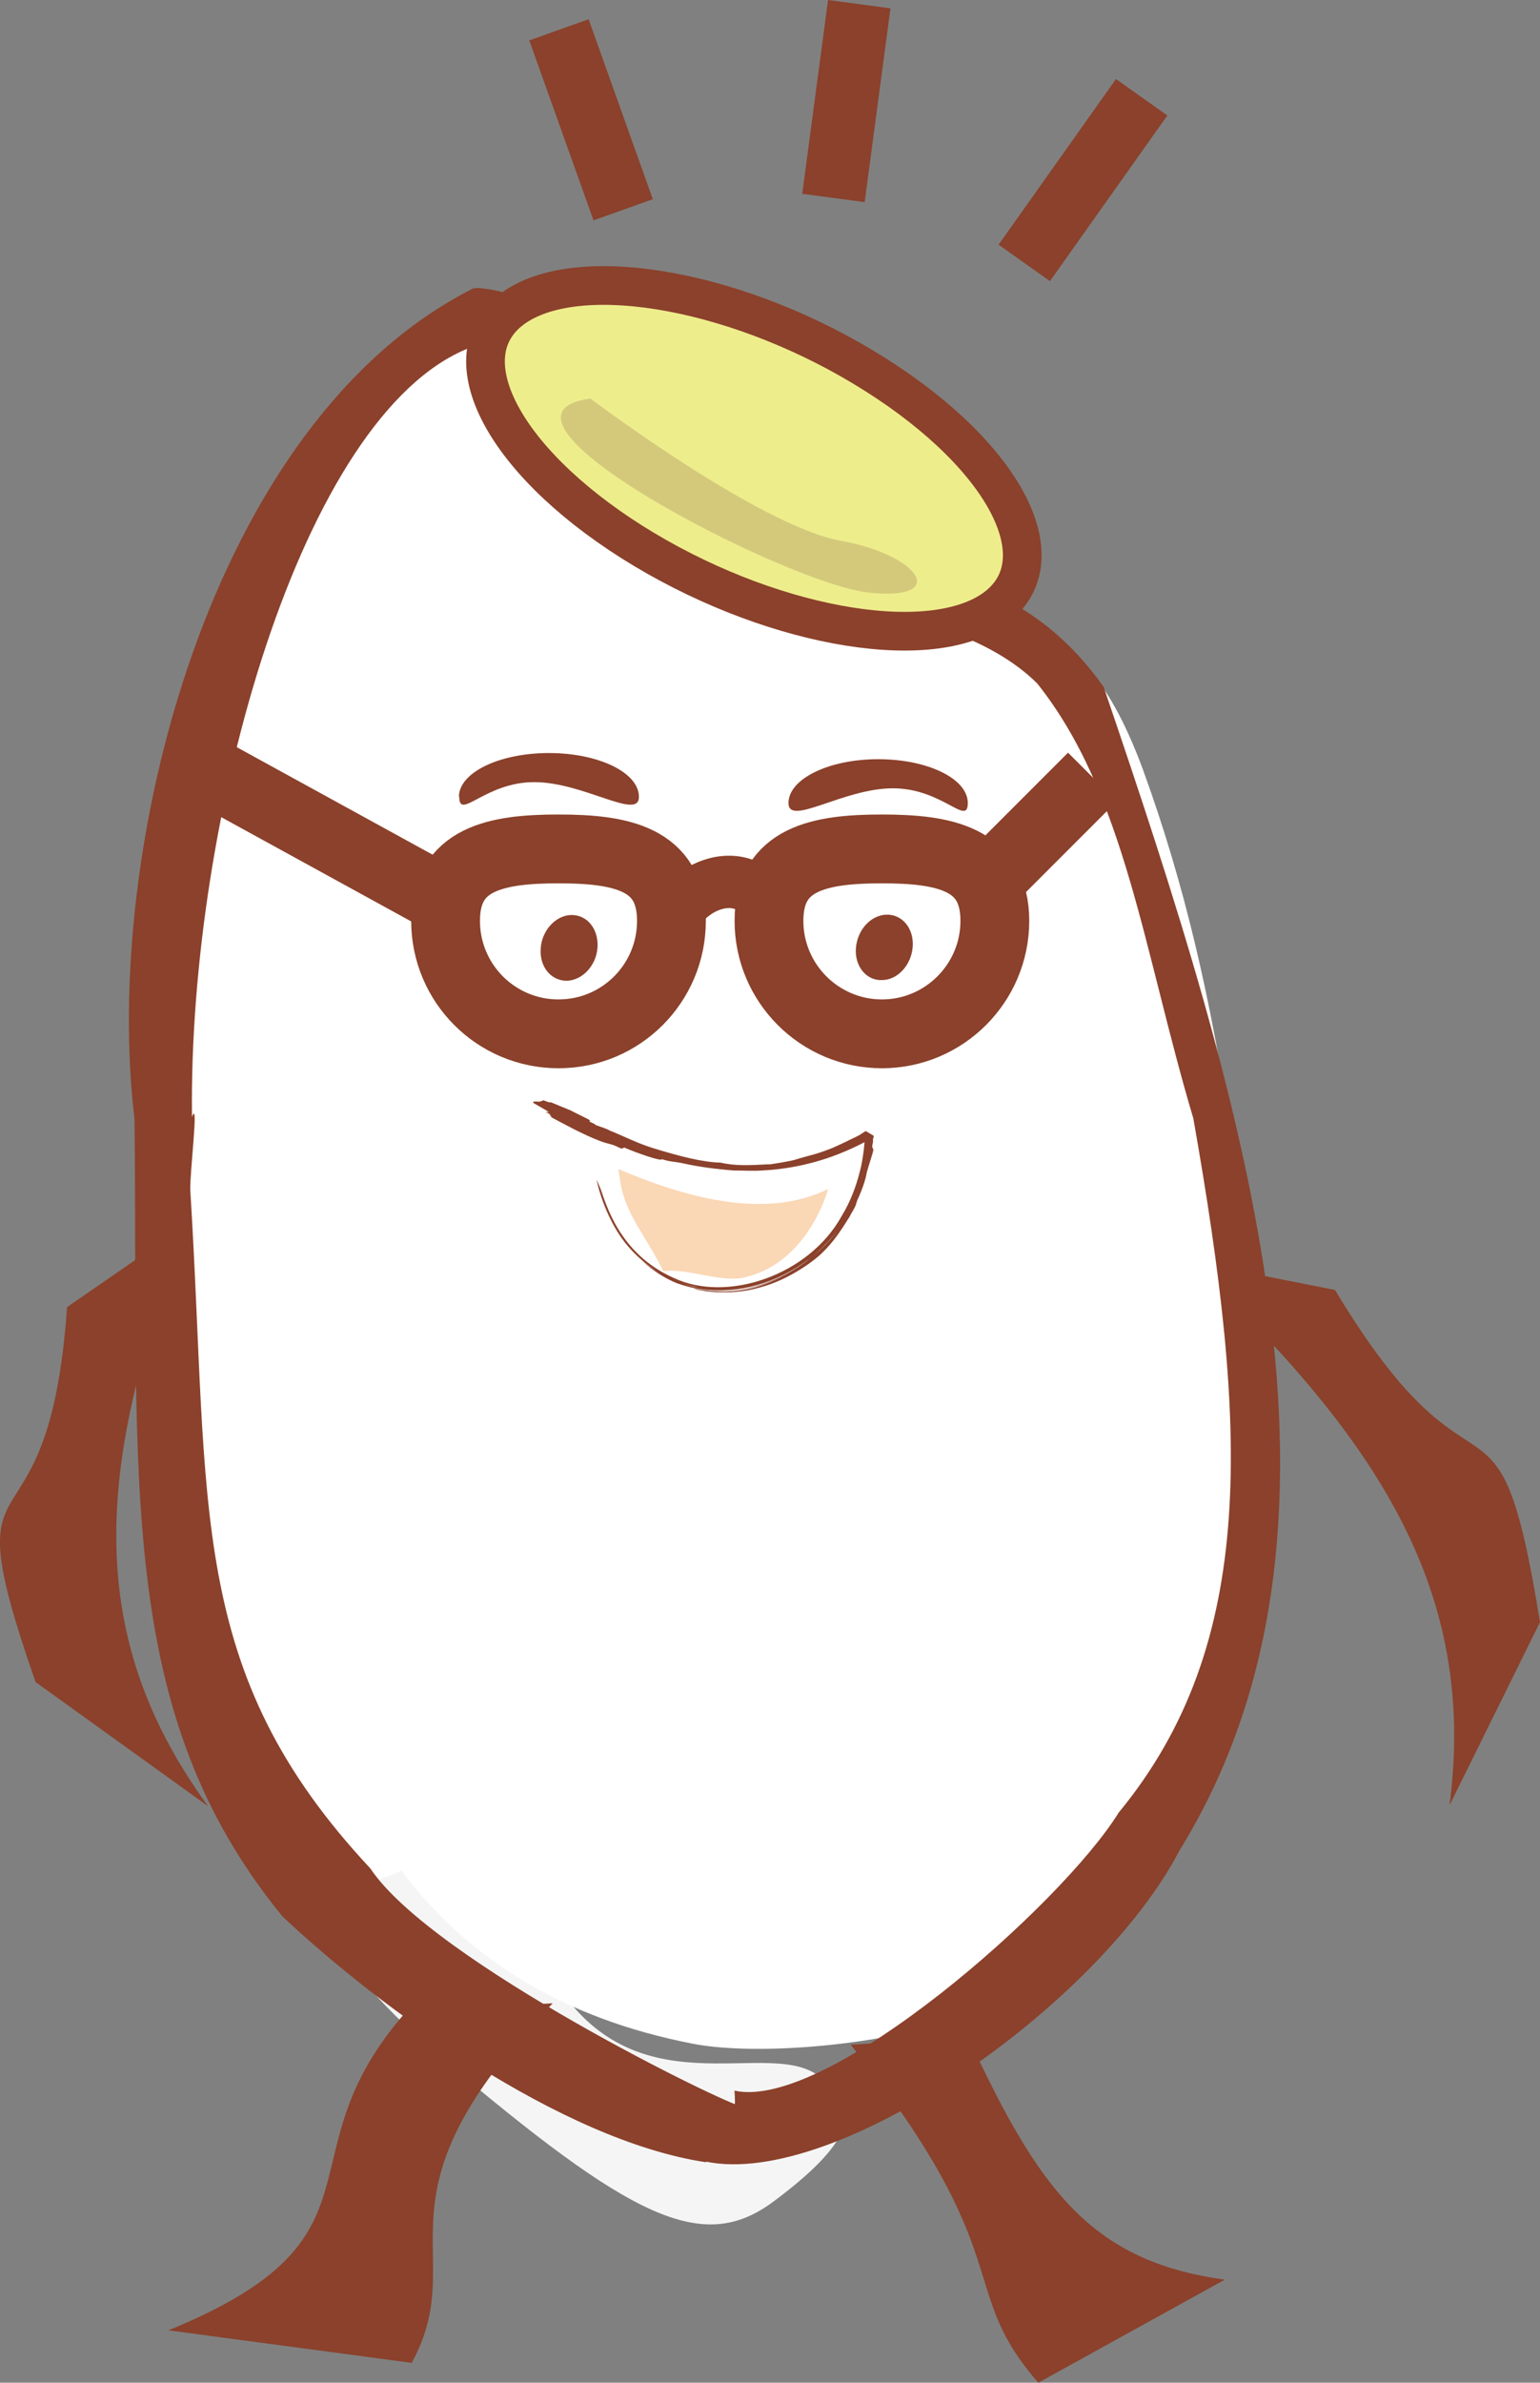 <?xml version="1.0" encoding="UTF-8"?>
<svg id="_レイヤー_2" data-name="レイヤー 2" xmlns="http://www.w3.org/2000/svg" viewBox="0 0 45 69.58">
  <rect x="0" y="0" width="45" height="69.58" fill="#808080" stroke="none"/>
  <defs>
    <style>
      .cls-1 {
        fill: #8b412b;
      }

      .cls-1, .cls-2, .cls-3, .cls-4, .cls-5, .cls-6 {
        stroke-width: 0px;
      }

      .cls-7 {
        stroke-width: 2.01px;
      }

      .cls-7, .cls-3, .cls-8 {
        fill: none;
      }

      .cls-7, .cls-9, .cls-8 {
        stroke: #8b412b;
      }

      .cls-2 {
        fill: #f5f5f5;
      }

      .cls-4 {
        fill: #fff;
      }

      .cls-5 {
        fill: #d4c97b;
      }

      .cls-6 {
        fill: #fad7b5;
      }

      .cls-9 {
        fill: #eeed8c;
        stroke-width: 1.13px;
      }

      .cls-8 {
        stroke-width: 1.53px;
      }
    </style>
  </defs>
  <g id="PC">
    <g>
      <path class="cls-1" d="m42.37,52.69l2.63-5.32c-1.26-7.79-1.75-2.65-5.99-9.7l-4.24-.84c5.52,5.21,8.39,9.65,7.59,15.86Z"/>
      <path class="cls-2" d="m8.74,46.43s-4.42,6.38,4.13,13.64c5.57,4.72,7.65,5.77,9.73,4.22,2.08-1.55,2.94-2.8,1.15-3.78-1.8-.98-6.11,1.51-8.29-4.19-2.18-5.69-3.66-10.64-6.71-9.89Z"/>
      <path class="cls-1" d="m35.79,66.57l-5.45,3.01c-2.44-2.8-.5-3.62-5.48-9.87l3.43-.22c2.05,4.4,3.55,6.54,7.5,7.08Z"/>
      <path class="cls-4" d="m15.16,47.79c0,3.99-2.27,7.22-5.07,7.22-2.8,0-5.08-3.23-5.08-7.22S1.37,14.82,13.64,8.69c2.52-1.25,1.52,35.11,1.52,39.1Z"/>
      <path class="cls-4" d="m31.21,56.23c8.27-4.74,5.94-15.69,4.73-23.38-.57-3.66-1.29-6.93-2.54-10.37-2.15-5.82-4.67-3.98-9.89-4.66-4.36-.58-4.35-9.21-8.35-6.8-5.38,3.26-8.22,9.06-7.73,16.16.75,10.93-2.37,29.55,12.81,32.5,3.17.62,12.66-.61,12.39-4.98"/>
      <path class="cls-6" d="m18.07,34.14c1.87.79,4.25,1.51,6.13.58-.25.85-1.02,2.34-2.59,2.61-.74.07-1.51-.29-2.23-.21-.48-1-1.12-1.66-1.26-2.64"/>
      <path class="cls-3" d="m15.6,32.17c3.85,1.95,6.79,2.68,9.78,1.01-.11,4.73-6.61,6.56-8.06,1.34"/>
      <path class="cls-1" d="m17.44,34.48c.06.3.26.97.66,1.58.4.61,1.03,1.08,1.46,1.27.32.15.59.21.79.25.17.03-.24,0-.79-.25-.25-.12-.53-.28-.82-.53.35.33.75.56,1.06.68.23.08.46.14.71.17,1.09.14,2.18-.19,3.06-.83.33-.21.93-.85,1.12-1.19-.86,1.35-2.48,2.23-4.09,2.05l.13.02c.85.06,1.7-.15,2.44-.58l.37-.23-.37.23c-.33.19-.66.34-1.06.46-.24.07-.53.12-.78.13-.2.02-.4,0-.59-.02-.13-.02-.25-.02-.37-.05l-.11-.02h0c.13.07,1.04.24,1.93-.02.9-.23,1.67-.84,1.85-1.03.31-.3.53-.63.78-1.03.07-.14.15-.25.19-.36,0-.01.02-.07.04-.13.13-.28.24-.58.28-.82.04-.16.2-.62.19-.66-.03-.07-.04-.08-.03-.12,0-.02.01-.05.02-.1v-.09s.02-.06.02-.06v-.03h0c-.1-.06.23.13-.23-.14h0s0,0,0,0h0s-.02.01-.02.01c-.04.02-.16.11-.25.15-.28.13-.36.18-.7.33-.5.2-.62.2-1.08.34-.05.03-.8.16-.8.14-.58.03-.96.05-1.4-.05-.53-.01-1.22-.2-1.76-.36-.55-.16-.76-.27-1.22-.47-.13-.06-.23-.09-.3-.13-.07-.04-.27-.1-.4-.15h.04s-.13-.06-.17-.08c-.04-.02-.03-.02-.02-.02.03,0,.05,0-.02-.05l-.54-.27-.56-.23s-.03,0-.06,0l-.16-.06s-.04.02-.06.02c-.03.05-.27-.02-.24.05.01.02.32.18.45.27.03.02-.05,0-.09,0,.18.09.18.11.1.09.04.02.09.05.09.05h-.05c.45.24.96.52,1.43.7.09.04.27.09.39.12.06.02.17.07.23.1.08.02.07-.01.11-.02.34.15,1.11.42,1.1.34.28.09.35.06.66.13.4.09.92.16,1.44.2.28,0,.56.02.83,0l.3-.02c1.03-.1,1.89-.39,2.68-.8l.14-.07.04-.02h0c-.33-.21-.09-.06-.16-.1v.02s0,.08,0,.08l-.03.32c-.03.21-.06.43-.12.64-.11.43-.27.86-.52,1.27-.96,1.75-3.37,2.56-4.93,1.81-1.59-.71-1.97-2.19-2.12-2.59l-.11-.26Z"/>
      <path class="cls-1" d="m17.46,27.66c-.03.53-.44.97-.9.98-.46,0-.8-.41-.76-.94.03-.53.44-.97.89-.98.47-.01.8.41.77.94Z"/>
      <path class="cls-1" d="m26.67,27.65c-.04.53-.44.97-.9.97-.45.02-.8-.4-.76-.93.04-.53.43-.97.9-.98.46-.01.8.41.76.94Z"/>
      <path class="cls-1" d="m14,8.41c3.6.35,3.29,4.23,4.36,5.27.84,1.23,1.62,1.82,3.38,2.34,2.21.58,3.49.98,4.4.65,1.65.1,4.14.61,6.11,3.39,4.14,12.15,8.01,24.59,2.22,33.97-2.36,4.53-10.05,9.9-13.86,9.09,1.05-.44.85-2.07.85-2.07,2.71.61,9.56-5.42,11.23-8.12,4.08-4.95,3.77-11.26,2.18-20.27-1.46-4.9-1.99-9.47-4.56-12.7-1.36-1.36-3.77-2.03-5.46-2.13-2.32.39-4.1-.5-5.33-1.22-1.44-.99-1.26-.99-2.45-2.22-1.04-1.43-.83-3.73-3.38-4.22-4.88,1.95-8.19,13.69-8.08,22.45.21-.6-.07,1.67-.05,2.13.58,9.3-.14,14.03,5.26,19.81,1.82,2.73,10.56,6.97,10.83,6.94.3.93-1.03,1.64-1.03,1.64-4.24-.64-9.53-4.51-12.36-7.17-4.9-5.98-4.21-12.64-4.33-23.3-.94-7.78,2.15-20.34,9.9-24.25"/>
      <path class="cls-1" d="m6.06,52.73l-5.02-3.61c-2.57-7.35.36-3.03.92-10.95l3.55-2.45c-2.64,6.81-3.18,11.88.56,17.01Z"/>
      <path class="cls-1" d="m4.92,68.05l7.11.95c1.79-3.27-1.46-4.73,4.12-10.5l-4.25.21c-3.8,4.27-.26,6.6-6.98,9.34Z"/>
      <rect class="cls-1" x="16.35" y=".71" width="1.84" height="5.58" transform="translate(-.17 6.01) rotate(-19.65)"/>
      <rect class="cls-1" x="21.88" y="2.03" width="5.71" height="1.84" transform="translate(18.54 27.08) rotate(-82.41)"/>
      <rect class="cls-1" x="28.68" y="4.34" width="5.93" height="1.84" transform="translate(9.05 28.03) rotate(-54.66)"/>
      <path class="cls-9" d="m25.58,10.94c3.86,2.44,5.4,5.5,3.44,6.86-1.96,1.35-6.68.47-10.55-1.97-3.86-2.44-5.39-5.51-3.43-6.86,1.97-1.35,6.69-.47,10.54,1.97Z"/>
      <path class="cls-5" d="m17.24,11.63s4.93,3.72,7.32,4.16c2.38.43,3.19,1.78.79,1.51-2.4-.28-11.81-5.14-8.11-5.66Z"/>
      <path class="cls-7" d="m22.47,26.89c0,1.82,1.48,3.3,3.3,3.3s3.3-1.48,3.3-3.3c0-1.82-1.48-2.1-3.3-2.1-1.82,0-3.3.28-3.3,2.1Z"/>
      <path class="cls-7" d="m13.02,26.89c0,1.82,1.47,3.3,3.3,3.3s3.3-1.48,3.3-3.3c0-1.82-1.48-2.1-3.3-2.1-1.82,0-3.3.28-3.3,2.1Z"/>
      <path class="cls-8" d="m19.41,27.68c.21-2.24,3.51-2.99,3.2.3"/>
      <line class="cls-7" x1="13.07" y1="26.34" x2="5.87" y2="22.39"/>
      <line class="cls-7" x1="29.06" y1="25.55" x2="31.92" y2="22.69"/>
      <path class="cls-1" d="m13.42,23.27c0,.7.75-.43,2.19-.43,1.45,0,3.06,1.13,3.06.43,0-.71-1.18-1.28-2.63-1.28s-2.63.57-2.63,1.28Z"/>
      <path class="cls-1" d="m28.28,23.45c0,.7-.74-.43-2.19-.43-1.45,0-3.05,1.13-3.05.43,0-.7,1.17-1.28,2.62-1.28s2.62.57,2.62,1.28Z"/>
    </g>
  </g>
</svg>